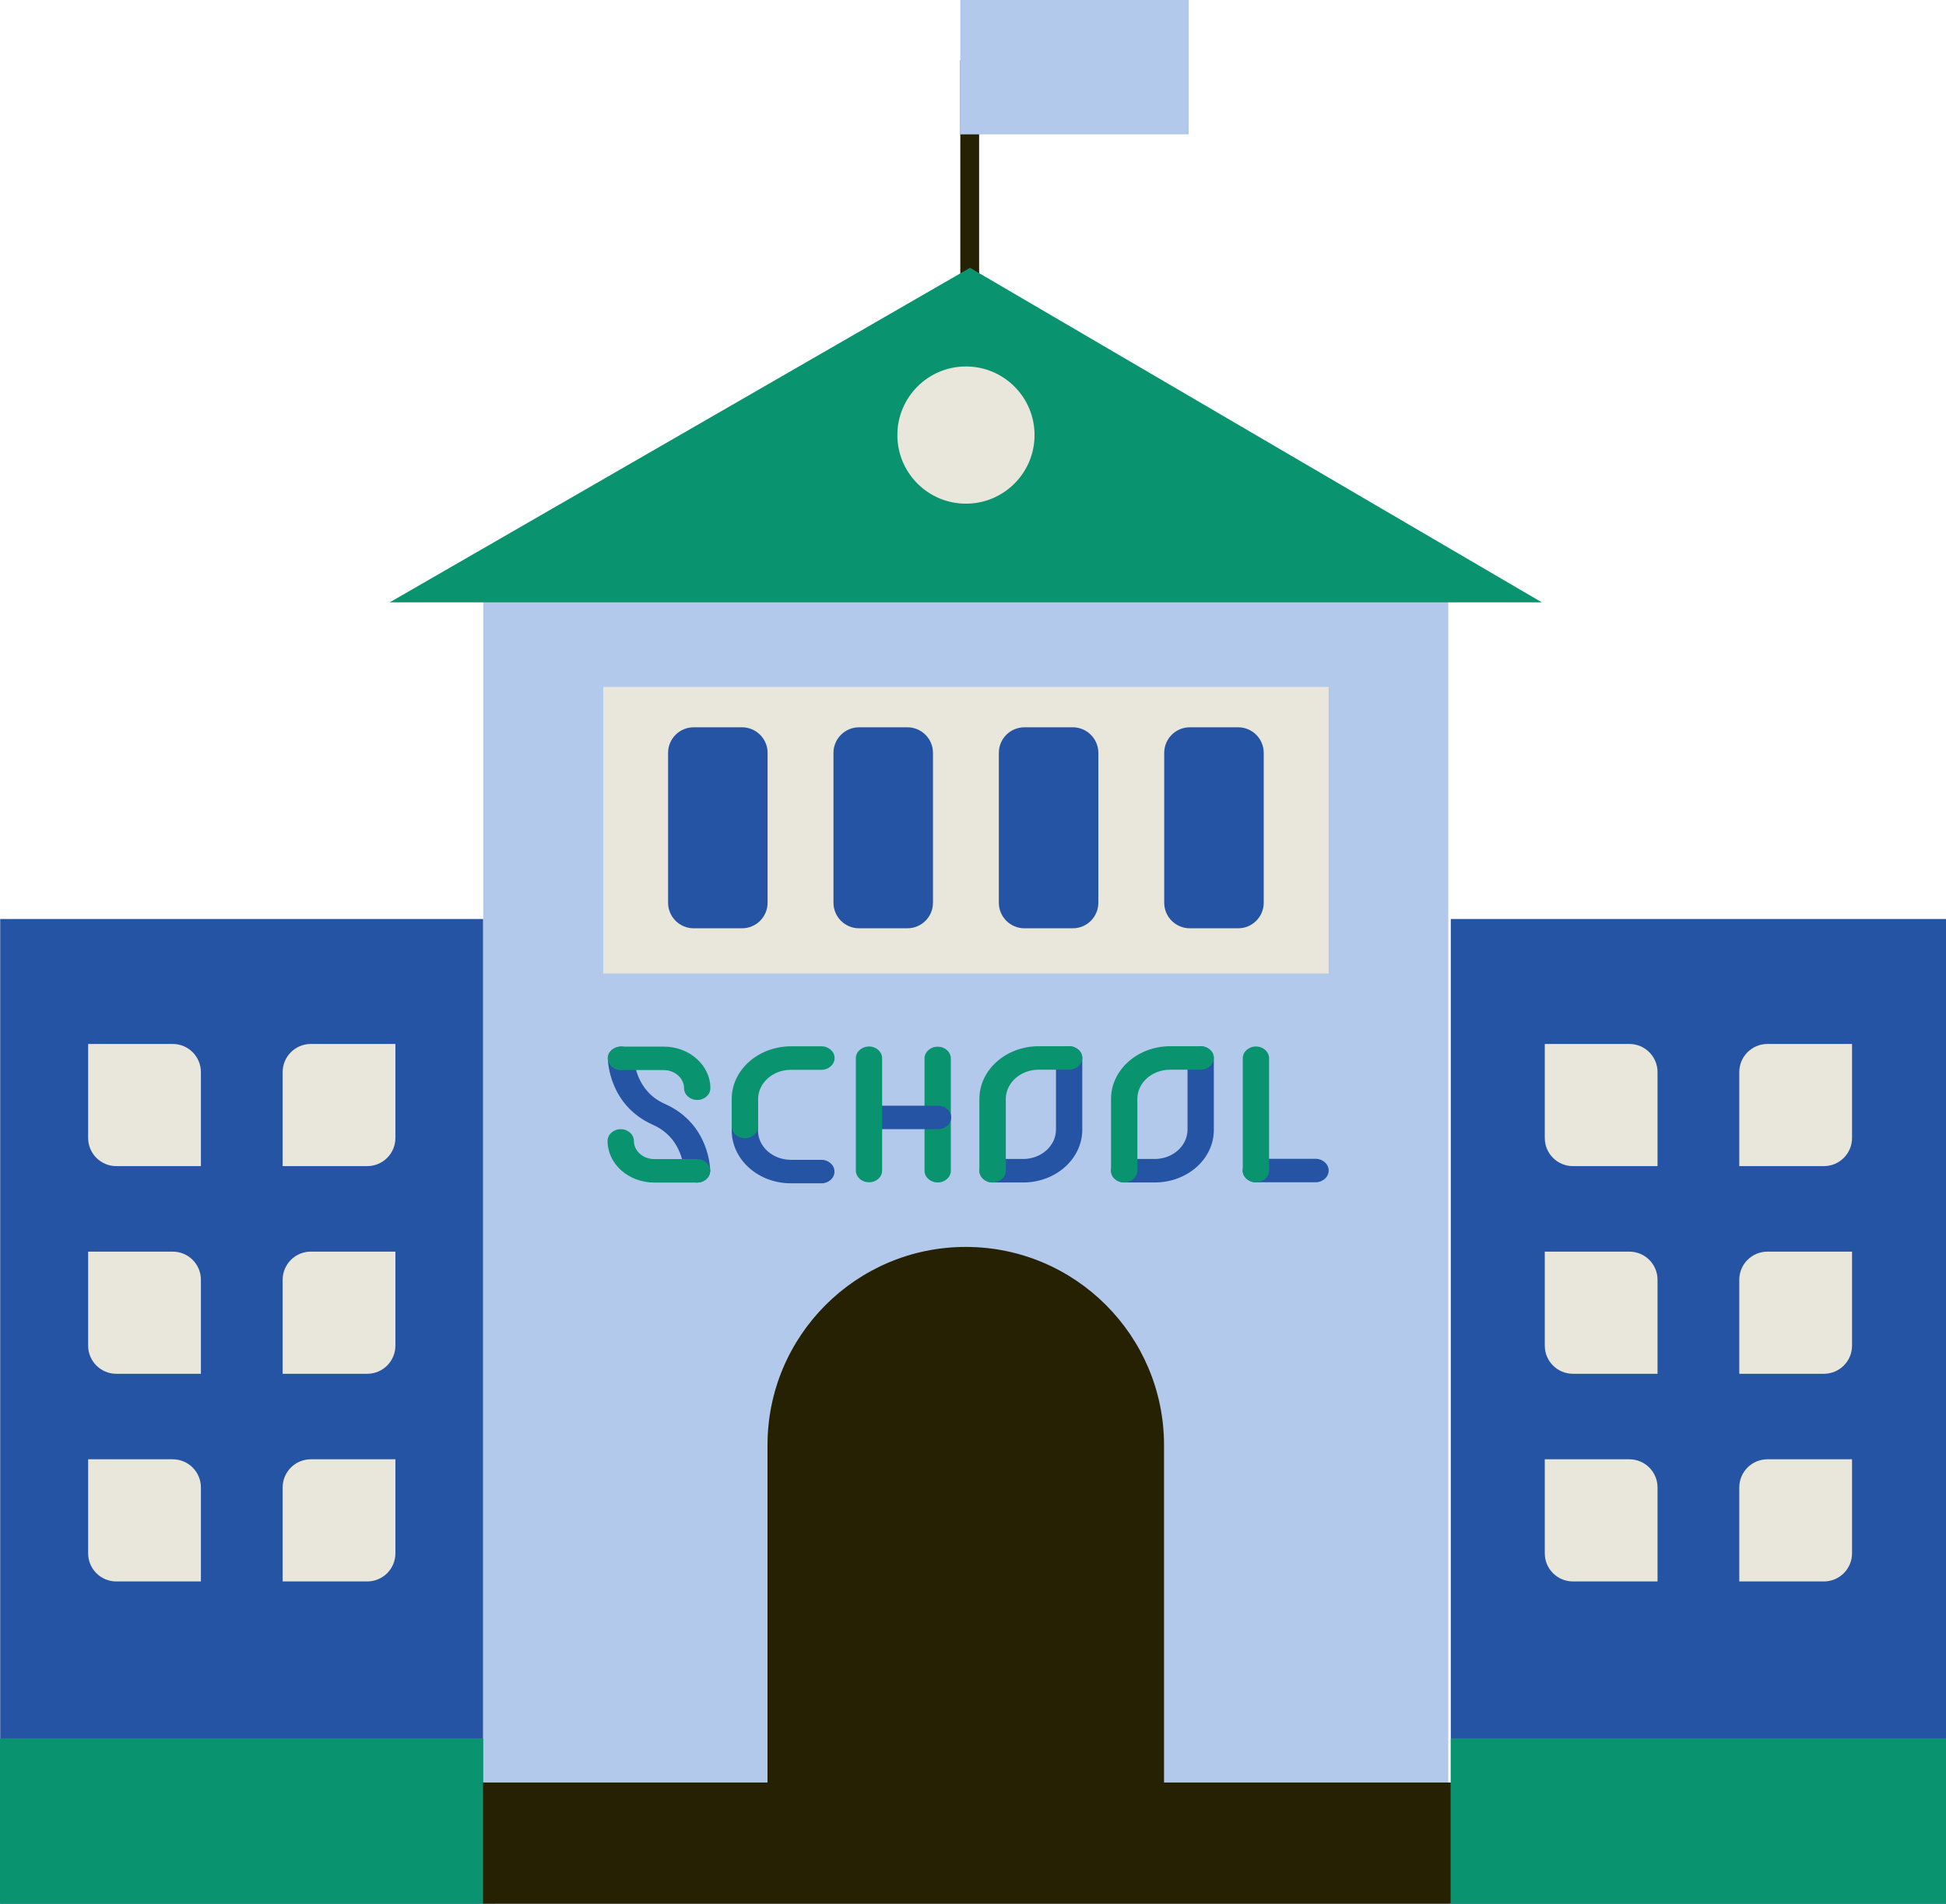 <?xml version="1.0" encoding="UTF-8" standalone="no"?><svg xmlns="http://www.w3.org/2000/svg" xmlns:xlink="http://www.w3.org/1999/xlink" fill="#000000" height="2026" preserveAspectRatio="xMidYMid meet" version="1" viewBox="0.0 0.0 2071.0 2026.0" width="2071" zoomAndPan="magnify"><g><g id="change1_7"><path d="M0.2 978H514.2V2026H0.2z" fill="#2654a4"/></g><g id="change1_8"><path d="M1544 978H2071V2026H1544z" fill="#2654a4"/></g><g id="change2_9"><path d="M0 1850H527V2026H0z" fill="#09936f"/></g><g id="change3_1"><path d="M1022 64H1042V295.6H1022z" fill="#262103"/></g><g id="change4_1"><path d="M514.3 627H1541.3V2026H514.3z" fill="#b2c9eb"/></g><g id="change5_1"><path d="M93.8,1111h90c16.6,0,30,13.4,30,30l0,0v100l0,0h-90c-16.6,0-30-13.4-30-30V1111L93.8,1111z" fill="#e9e7db"/></g><g id="change5_2"><path d="M93.8,1332h90c16.6,0,30,13.4,30,30v100l0,0h-90c-16.6,0-30-13.4-30-30l0,0V1332L93.8,1332z" fill="#e9e7db"/></g><g id="change5_3"><path d="M93.8,1553h90c16.6,0,30,13.4,30,30l0,0v100l0,0h-90c-16.6,0-30-13.4-30-30l0,0V1553L93.8,1553z" fill="#e9e7db"/></g><g id="change5_4"><path d="M330.8,1111h90l0,0v100c0,16.6-13.4,30-30,30h-90l0,0v-100C300.8,1124.4,314.2,1111,330.8,1111L330.8,1111z" fill="#e9e7db"/></g><g id="change5_5"><path d="M330.8,1332h90l0,0v100c0,16.6-13.4,30-30,30l0,0h-90l0,0v-100C300.8,1345.4,314.2,1332,330.8,1332z" fill="#e9e7db"/></g><g id="change5_6"><path d="M330.8,1553h90l0,0v100c0,16.6-13.4,30-30,30l0,0h-90l0,0v-100C300.8,1566.4,314.2,1553,330.8,1553L330.8,1553 z" fill="#e9e7db"/></g><g id="change5_7"><path d="M1644,1111h90c16.6,0,30,13.4,30,30l0,0v100l0,0h-90c-16.6,0-30-13.4-30-30V1111L1644,1111z" fill="#e9e7db"/></g><g id="change5_8"><path d="M1644,1332h90c16.6,0,30,13.4,30,30v100l0,0h-90c-16.6,0-30-13.4-30-30l0,0V1332L1644,1332z" fill="#e9e7db"/></g><g id="change5_9"><path d="M1644,1553h90c16.6,0,30,13.4,30,30l0,0v100l0,0h-90c-16.6,0-30-13.4-30-30l0,0V1553L1644,1553z" fill="#e9e7db"/></g><g id="change5_10"><path d="M1881,1111h90l0,0v100c0,16.6-13.4,30-30,30h-90l0,0v-100C1851,1124.4,1864.4,1111,1881,1111L1881,1111z" fill="#e9e7db"/></g><g id="change5_11"><path d="M1881,1332h90l0,0v100c0,16.6-13.4,30-30,30l0,0h-90l0,0v-100C1851,1345.4,1864.4,1332,1881,1332z" fill="#e9e7db"/></g><g id="change5_12"><path d="M1881,1553h90l0,0v100c0,16.6-13.4,30-30,30l0,0h-90l0,0v-100C1851,1566.4,1864.4,1553,1881,1553L1881,1553z" fill="#e9e7db"/></g><g id="change2_10"><path d="M1544 1850H2071V2026H1544z" fill="#09936f"/></g><g id="change3_2"><path d="M514 1897H1544V2026H514z" fill="#262103"/></g><g id="change3_3"><path d="M1027.8,1327L1027.8,1327c116.5,0,211,94.5,211,211l0,0v385l0,0h-422l0,0v-385 C816.8,1421.5,911.3,1327,1027.8,1327L1027.8,1327z" fill="#262103"/></g><g id="change5_13"><path d="M642 731H1414V1036H642z" fill="#e9e7db"/></g><g id="change1_9"><path d="M738.2,774h51.5c15,0,27.2,12.2,27.2,27.2v159.5c0,15-12.2,27.2-27.2,27.2h-51.5c-15,0-27.2-12.2-27.2-27.2 V801.2C711,786.2,723.2,774,738.2,774z" fill="#2654a4"/></g><g id="change1_10"><path d="M914.2,774h51.5c15,0,27.2,12.2,27.2,27.2v159.5c0,15-12.2,27.2-27.2,27.2h-51.5c-15,0-27.2-12.2-27.2-27.2 V801.2C887,786.2,899.2,774,914.2,774z" fill="#2654a4"/></g><g id="change1_11"><path d="M1090.2,774h51.5c15,0,27.2,12.2,27.2,27.2v159.5c0,15-12.2,27.2-27.2,27.2h-51.5c-15,0-27.2-12.2-27.2-27.2 V801.2C1063,786.2,1075.2,774,1090.2,774z" fill="#2654a4"/></g><g id="change1_12"><path d="M1266.2,774h51.5c15,0,27.2,12.2,27.2,27.2v159.5c0,15-12.2,27.2-27.2,27.2h-51.5c-15,0-27.2-12.2-27.2-27.2 V801.2C1239,786.2,1251.2,774,1266.2,774z" fill="#2654a4"/></g><g id="change2_11"><path d="M1032.3 285L414.8 641 1640.8 641z" fill="#09936f"/></g><g id="change5_14"><circle cx="1028" cy="463" fill="#e9e7db" r="73"/></g><g id="change4_2"><path d="M1022 0H1265V143H1022z" fill="#b2c9eb"/></g></g><g><g id="change1_1"><path d="M741.8,1258.5c-7.7,0-14-5.6-14-12.5c0-1.3-0.8-34.7-32.8-48.9c-47.2-20.9-48.1-68.7-48.1-70.7 c-0.1-6.9,6.2-12.5,13.9-12.6c7.7-0.1,14,5.5,14.1,12.4c0,1.5,1,34.5,32.5,48.5c47.8,21.2,48.4,69.2,48.4,71.3 C755.7,1252.9,749.5,1258.5,741.8,1258.5z" fill="#2654a4"/></g><g id="change2_1"><path d="M742,1170.6c-7.7,0-14-5.6-14-12.5l0,0c0-10.6-9.7-19.3-21.7-19.3h-45.5c-7.7,0-14-5.6-14-12.5 s6.3-12.5,14-12.5h45.5c27.4,0,49.7,19.8,49.7,44.3C756,1165,749.7,1170.6,742,1170.6L742,1170.6z" fill="#09936f"/></g><g id="change2_2"><path d="M741.8,1258.5h-45.5c-27.4,0-49.7-19.8-49.7-44.3c0-6.9,6.3-12.5,14-12.5c7.7,0,14,5.6,14,12.5 c0,10.6,9.7,19.3,21.7,19.3h45.5c7.7,0,14,5.6,14,12.5S749.5,1258.5,741.8,1258.5z" fill="#09936f"/></g><g id="change1_2"><path d="M1400,1258.2h-63.5c-7.7,0-14-5.6-14-12.5s6.3-12.5,14-12.5h63.5c7.7,0,14,5.6,14,12.5 S1407.7,1258.2,1400,1258.2z" fill="#2654a4"/></g><g id="change2_3"><path d="M1336.6,1258.2c-7.7,0-14-5.6-14-12.5v-119.5c0-6.9,6.3-12.5,14-12.5s14,5.6,14,12.5v119.5 C1350.6,1252.6,1344.3,1258.2,1336.6,1258.2z" fill="#09936f"/></g><g id="change1_3"><path d="M1088.9,1258.4h-32.5c-7.7,0-14-5.6-14-12.5s6.3-12.5,14-12.5h32.5c19.2,0,34.8-13.9,34.9-31.1V1126 c0-6.9,6.3-12.5,14-12.5c7.7,0,14,5.6,14,12.5v76.4C1151.7,1233.3,1123.6,1258.4,1088.9,1258.4z" fill="#2654a4"/></g><g id="change2_4"><path d="M1056.3,1258.4c-7.7,0-14-5.6-14-12.5v-76.4c0-30.9,28.2-56,63-56.1h32.5c7.7,0,14,5.6,14,12.5 s-6.3,12.5-14,12.5h-32.5c-19.2,0-34.8,13.9-34.9,31.1v76.4C1070.4,1252.8,1064.1,1258.4,1056.3,1258.4z" fill="#09936f"/></g><g id="change1_4"><path d="M1228.9,1258.4h-32.5c-7.7,0-14-5.6-14-12.5s6.3-12.5,14-12.5h32.5c19.2,0,34.8-13.9,34.9-31.1V1126 c0-6.9,6.3-12.5,14-12.5c7.7,0,14,5.6,14,12.5v76.4C1291.9,1233.3,1263.7,1258.4,1228.9,1258.4z" fill="#2654a4"/></g><g id="change2_5"><path d="M1196.4,1258.4c-7.7,0-14-5.6-14-12.5v-76.4c0-30.9,28.2-56,62.8-56.1h32.5c7.7,0,14,5.6,14,12.5 s-6.3,12.5-14,12.5h-32.5c-19.2,0-34.8,13.9-34.8,31.1v76.4C1210.4,1252.8,1204.1,1258.4,1196.4,1258.4z" fill="#09936f"/></g><g id="change1_5"><path d="M874.2,1259.3h-32.5c-34.7,0-62.8-25.1-63-56.1V1174c0-6.9,6.3-12.5,14-12.5c7.7,0,14,5.6,14,12.5v29.2 c0,17.1,15.6,31,34.9,31.1h32.5c7.7,0,14,5.6,14,12.5S881.9,1259.3,874.2,1259.3z" fill="#2654a4"/></g><g id="change2_6"><path d="M792.7,1211.3c-7.7,0-14-5.6-14-12.5l0,0v-29.2c0-30.9,28.2-56,63-56.1h32.5c7.7,0,14,5.6,14,12.5 s-6.3,12.5-14,12.5h-32.5c-19.2,0-34.8,13.9-34.9,31.1v29.2C806.7,1205.7,800.6,1211.3,792.7,1211.3L792.7,1211.3z" fill="#09936f"/></g><g id="change2_7"><path d="M997.9,1258.4c-7.7,0-14-5.6-14-12.5v-119.5c0-6.9,6.3-12.5,14-12.5s14,5.6,14,12.5v119.5 C1011.9,1252.8,1005.6,1258.4,997.9,1258.4z" fill="#09936f"/></g><g id="change1_6"><path d="M998.3,1201.7h-63.4c-7.7,0-14-5.6-14-12.5s6.3-12.5,14-12.5h63.4c7.7,0,14,5.6,14,12.5 S1006.1,1201.7,998.3,1201.7z" fill="#2654a4"/></g><g id="change2_8"><path d="M924.8,1258.2c-7.7,0-14-5.6-14-12.5v-119.5c0-6.9,6.3-12.5,14-12.5s14,5.6,14,12.5v119.5 C938.8,1252.6,932.6,1258.2,924.8,1258.2z" fill="#09936f"/></g></g></svg>